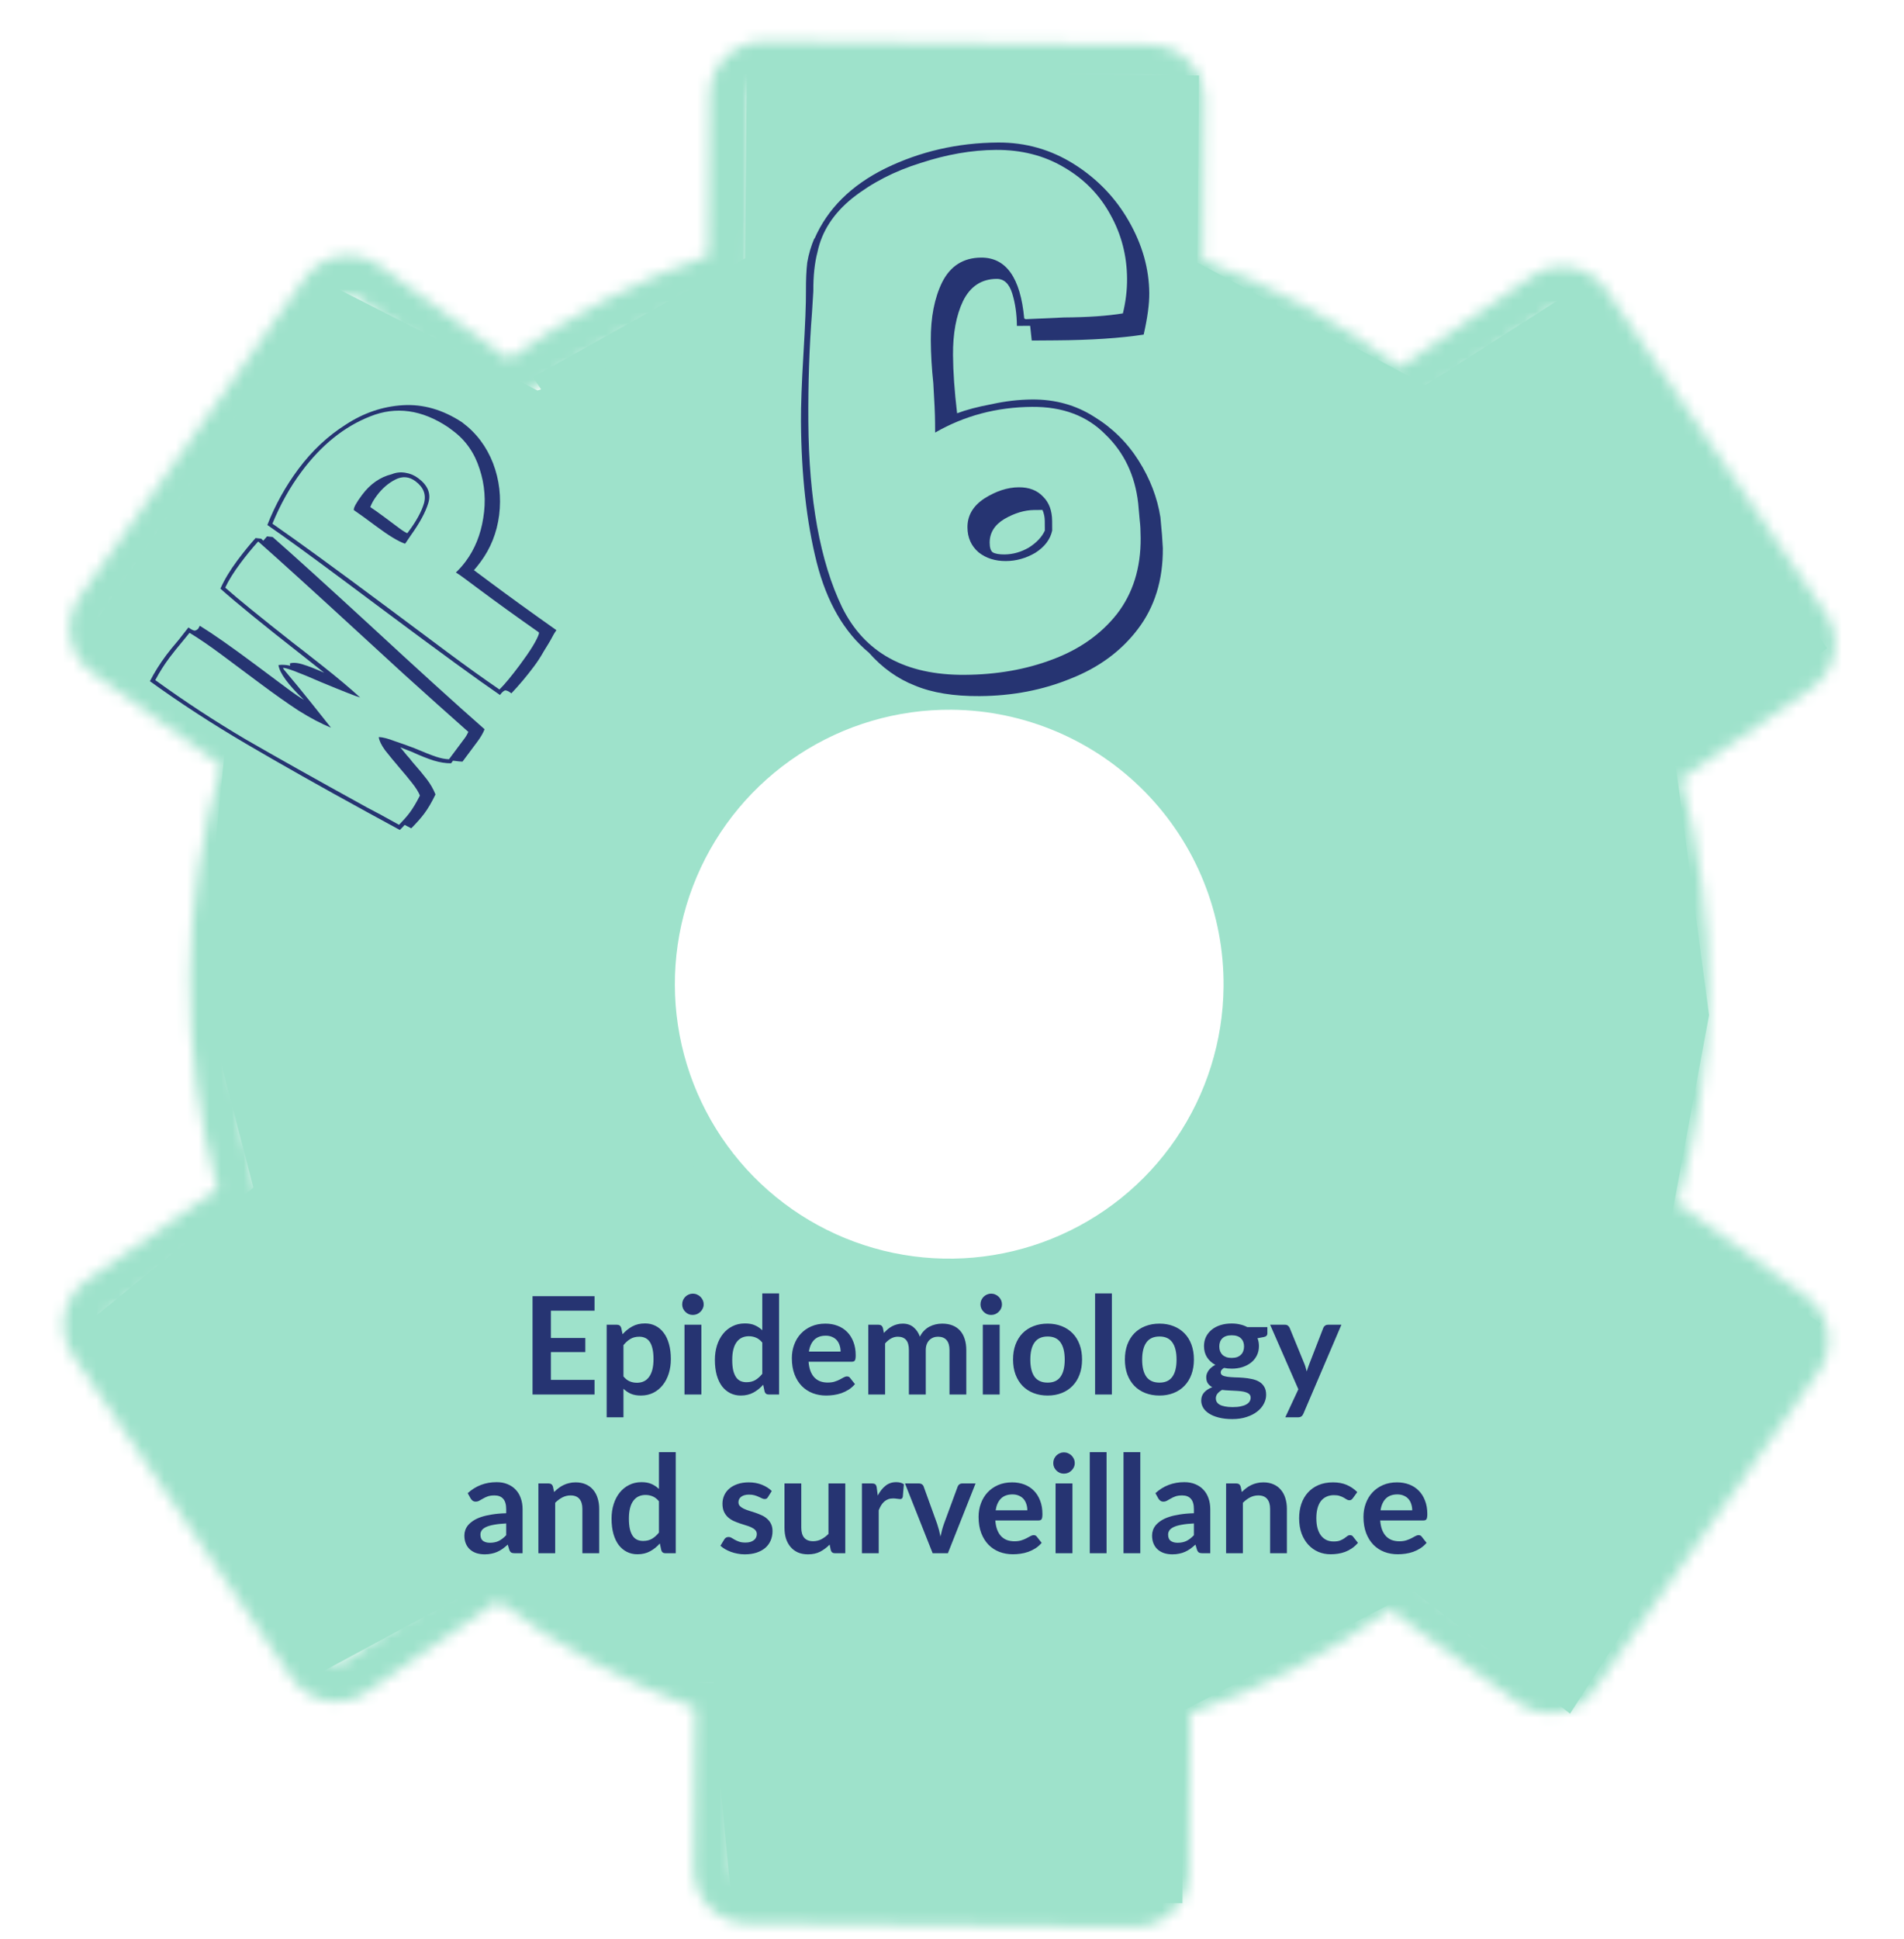 <?xml version="1.0" encoding="UTF-8"?>
<svg xmlns="http://www.w3.org/2000/svg" width="168" height="171" viewBox="0 0 168 171" fill="none">
  <path d="M65.744 22.788L47.026 33.259L69.07 66.448L79.78 60.133L96.056 63.461L106.681 73.04L109.723 93.501L102.28 105.001L90.08 111.522L78.276 111.057L62.739 148.954L64.526 167.49L104.326 167.864L104.481 150.839L124.795 140.383L138.531 151.15L160.66 116.767L147.442 107.601L150.799 89.541L147.81 67.167L161.203 57.179L139.681 25.059L125.766 33.977L105.646 23.152L105.796 6.659L65.894 6.295L65.744 22.788Z" fill="#9EE2CB"></path>
  <path d="M47.422 34.44L28.873 25.004L7.413 56.297L19.959 64.883L17.747 87.012L22.359 104.741L6.856 117.367L27.946 147.718L44.139 138.988L58.4 148.303L76.438 148.539L76.371 155.91L104.701 107.933L94.795 110.533L78.907 112.065L67.238 106.776L59.119 95.317L59.375 81.343L63.817 71.293L70.605 64.759L59.879 30.45L47.422 34.44Z" fill="#9EE2CB"></path>
  <path d="M83.502 114.473C78.03 114.423 72.696 112.752 68.174 109.671C63.652 106.589 60.146 102.236 58.098 97.162C56.05 92.087 55.553 86.52 56.669 81.163C57.786 75.806 60.465 70.9 64.37 67.067C68.274 63.233 73.228 60.643 78.604 59.624C83.981 58.606 89.538 59.205 94.574 61.345C99.61 63.485 103.899 67.07 106.897 71.647C109.896 76.225 111.469 81.588 111.42 87.06C111.353 94.397 108.374 101.408 103.138 106.549C97.902 111.69 90.839 114.54 83.502 114.473ZM83.975 62.6C79.187 62.557 74.494 63.934 70.489 66.557C66.484 69.181 63.346 72.933 61.474 77.34C59.601 81.746 59.078 86.609 59.969 91.314C60.86 96.018 63.126 100.352 66.481 103.769C69.835 107.185 74.127 109.53 78.815 110.507C83.502 111.484 88.374 111.049 92.814 109.257C97.254 107.465 101.063 104.397 103.759 100.44C106.455 96.484 107.918 91.816 107.961 87.028C108.02 80.608 105.526 74.428 101.027 69.847C96.529 65.266 90.395 62.659 83.975 62.6Z" fill="#9EE2CB"></path>
  <mask id="path-4-inside-1_18_1609" fill="white">
    <path d="M100.08 169.96L65.913 169.648C64.653 169.628 63.453 169.11 62.574 168.208C61.694 167.306 61.207 166.093 61.219 164.833L61.348 150.654C55.105 148.4 49.235 145.222 43.934 141.227L32.344 149.248C31.831 149.601 31.252 149.849 30.642 149.978C30.033 150.106 29.403 150.113 28.791 149.999C28.178 149.884 27.594 149.649 27.073 149.308C26.551 148.968 26.101 148.527 25.75 148.012L6.435 119.546C5.73 118.5 5.464 117.218 5.696 115.978C5.927 114.738 6.636 113.639 7.671 112.917L19.192 104.895C15.843 92.642 15.961 79.701 19.533 67.511L8.125 59.315C7.104 58.574 6.415 57.462 6.206 56.218C5.997 54.974 6.286 53.697 7.01 52.664L26.876 24.555C27.234 24.043 27.69 23.607 28.218 23.273C28.745 22.939 29.334 22.714 29.95 22.61C30.566 22.506 31.196 22.526 31.805 22.669C32.413 22.811 32.986 23.073 33.492 23.439L44.899 31.671C50.272 27.773 56.199 24.703 62.482 22.563L62.611 8.384C62.623 7.118 63.137 5.909 64.04 5.022C64.943 4.135 66.162 3.644 67.427 3.655L101.559 3.967C102.819 3.987 104.019 4.505 104.899 5.407C105.778 6.309 106.265 7.522 106.254 8.782L106.124 22.961C112.367 25.216 118.237 28.393 123.538 32.388L135.163 24.367C135.675 24.01 136.253 23.758 136.864 23.627C137.475 23.495 138.105 23.487 138.719 23.602C139.333 23.717 139.918 23.953 140.439 24.297C140.961 24.64 141.409 25.084 141.757 25.603L161.072 54.069C161.777 55.115 162.043 56.397 161.812 57.637C161.58 58.877 160.871 59.977 159.836 60.698L148.315 68.721C151.664 80.973 151.546 93.915 147.974 106.104L159.347 114.335C160.368 115.075 161.058 116.188 161.266 117.432C161.475 118.676 161.186 119.952 160.462 120.985L140.631 149.095C140.273 149.607 139.817 150.043 139.289 150.376C138.762 150.71 138.173 150.936 137.557 151.04C136.941 151.144 136.31 151.124 135.702 150.981C135.094 150.839 134.521 150.577 134.015 150.21L122.608 141.979C117.235 145.877 111.308 148.947 105.025 151.087L104.896 165.266C104.875 166.525 104.357 167.726 103.455 168.605C102.553 169.484 101.34 169.972 100.08 169.96ZM44.043 136.939L45.039 137.709C50.631 142.091 56.927 145.493 63.657 147.77L64.829 148.161L64.677 164.83C64.674 165.172 64.805 165.503 65.042 165.75C65.278 165.998 65.603 166.143 65.945 166.156L100.077 166.467C100.42 166.461 100.747 166.322 100.988 166.078C101.229 165.835 101.366 165.507 101.369 165.164L101.52 148.531L102.7 148.161C109.471 146.007 115.827 142.721 121.499 138.441L122.509 137.689L135.977 147.427C136.11 147.523 136.261 147.591 136.421 147.628C136.581 147.665 136.747 147.67 136.909 147.643C137.077 147.612 137.238 147.548 137.382 147.455C137.525 147.361 137.648 147.239 137.744 147.097L157.575 118.988C157.782 118.7 157.866 118.342 157.811 117.992C157.756 117.642 157.566 117.328 157.281 117.117L143.881 107.45L144.238 106.243C148.085 93.954 148.205 80.801 144.583 68.445L144.248 67.266L157.822 57.844C158.11 57.639 158.306 57.328 158.368 56.979C158.429 56.63 158.351 56.271 158.15 55.98L138.904 27.514C138.709 27.236 138.412 27.046 138.078 26.987C137.917 26.955 137.751 26.956 137.59 26.99C137.429 27.025 137.277 27.091 137.143 27.186L123.465 36.676L122.469 35.906C116.875 31.526 110.58 28.124 103.85 25.845L102.678 25.419L102.83 8.751C102.833 8.408 102.703 8.078 102.466 7.83C102.229 7.583 101.905 7.437 101.563 7.425L67.396 7.113C67.053 7.119 66.726 7.259 66.485 7.502C66.244 7.745 66.107 8.073 66.104 8.416L65.952 25.084L64.773 25.454C58.003 27.61 51.647 30.896 45.974 35.174L44.964 35.925L31.461 26.222C31.328 26.125 31.177 26.055 31.017 26.018C30.857 25.981 30.691 25.977 30.529 26.006C30.194 26.059 29.894 26.243 29.694 26.517L9.863 54.661C9.656 54.949 9.571 55.307 9.626 55.657C9.681 56.007 9.872 56.321 10.157 56.532L23.557 66.199L23.2 67.372C19.353 79.66 19.233 92.813 22.855 105.17L23.19 106.384L9.616 115.805C9.327 116.011 9.131 116.321 9.07 116.67C9.008 117.019 9.087 117.378 9.288 117.67L28.603 146.136C28.696 146.28 28.817 146.404 28.959 146.5C29.1 146.597 29.26 146.664 29.428 146.697C29.589 146.727 29.755 146.725 29.916 146.691C30.076 146.657 30.229 146.591 30.364 146.498L44.043 136.939Z"></path>
  </mask>
  <path d="M100.08 169.96L65.913 169.648C64.653 169.628 63.453 169.11 62.574 168.208C61.694 167.306 61.207 166.093 61.219 164.833L61.348 150.654C55.105 148.4 49.235 145.222 43.934 141.227L32.344 149.248C31.831 149.601 31.252 149.849 30.642 149.978C30.033 150.106 29.403 150.113 28.791 149.999C28.178 149.884 27.594 149.649 27.073 149.308C26.551 148.968 26.101 148.527 25.75 148.012L6.435 119.546C5.73 118.5 5.464 117.218 5.696 115.978C5.927 114.738 6.636 113.639 7.671 112.917L19.192 104.895C15.843 92.642 15.961 79.701 19.533 67.511L8.125 59.315C7.104 58.574 6.415 57.462 6.206 56.218C5.997 54.974 6.286 53.697 7.01 52.664L26.876 24.555C27.234 24.043 27.69 23.607 28.218 23.273C28.745 22.939 29.334 22.714 29.95 22.61C30.566 22.506 31.196 22.526 31.805 22.669C32.413 22.811 32.986 23.073 33.492 23.439L44.899 31.671C50.272 27.773 56.199 24.703 62.482 22.563L62.611 8.384C62.623 7.118 63.137 5.909 64.04 5.022C64.943 4.135 66.162 3.644 67.427 3.655L101.559 3.967C102.819 3.987 104.019 4.505 104.899 5.407C105.778 6.309 106.265 7.522 106.254 8.782L106.124 22.961C112.367 25.216 118.237 28.393 123.538 32.388L135.163 24.367C135.675 24.01 136.253 23.758 136.864 23.627C137.475 23.495 138.105 23.487 138.719 23.602C139.333 23.717 139.918 23.953 140.439 24.297C140.961 24.64 141.409 25.084 141.757 25.603L161.072 54.069C161.777 55.115 162.043 56.397 161.812 57.637C161.58 58.877 160.871 59.977 159.836 60.698L148.315 68.721C151.664 80.973 151.546 93.915 147.974 106.104L159.347 114.335C160.368 115.075 161.058 116.188 161.266 117.432C161.475 118.676 161.186 119.952 160.462 120.985L140.631 149.095C140.273 149.607 139.817 150.043 139.289 150.376C138.762 150.71 138.173 150.936 137.557 151.04C136.941 151.144 136.31 151.124 135.702 150.981C135.094 150.839 134.521 150.577 134.015 150.21L122.608 141.979C117.235 145.877 111.308 148.947 105.025 151.087L104.896 165.266C104.875 166.525 104.357 167.726 103.455 168.605C102.553 169.484 101.34 169.972 100.08 169.96ZM44.043 136.939L45.039 137.709C50.631 142.091 56.927 145.493 63.657 147.77L64.829 148.161L64.677 164.83C64.674 165.172 64.805 165.503 65.042 165.75C65.278 165.998 65.603 166.143 65.945 166.156L100.077 166.467C100.42 166.461 100.747 166.322 100.988 166.078C101.229 165.835 101.366 165.507 101.369 165.164L101.52 148.531L102.7 148.161C109.471 146.007 115.827 142.721 121.499 138.441L122.509 137.689L135.977 147.427C136.11 147.523 136.261 147.591 136.421 147.628C136.581 147.665 136.747 147.67 136.909 147.643C137.077 147.612 137.238 147.548 137.382 147.455C137.525 147.361 137.648 147.239 137.744 147.097L157.575 118.988C157.782 118.7 157.866 118.342 157.811 117.992C157.756 117.642 157.566 117.328 157.281 117.117L143.881 107.45L144.238 106.243C148.085 93.954 148.205 80.801 144.583 68.445L144.248 67.266L157.822 57.844C158.11 57.639 158.306 57.328 158.368 56.979C158.429 56.63 158.351 56.271 158.15 55.98L138.904 27.514C138.709 27.236 138.412 27.046 138.078 26.987C137.917 26.955 137.751 26.956 137.59 26.99C137.429 27.025 137.277 27.091 137.143 27.186L123.465 36.676L122.469 35.906C116.875 31.526 110.58 28.124 103.85 25.845L102.678 25.419L102.83 8.751C102.833 8.408 102.703 8.078 102.466 7.83C102.229 7.583 101.905 7.437 101.563 7.425L67.396 7.113C67.053 7.119 66.726 7.259 66.485 7.502C66.244 7.745 66.107 8.073 66.104 8.416L65.952 25.084L64.773 25.454C58.003 27.61 51.647 30.896 45.974 35.174L44.964 35.925L31.461 26.222C31.328 26.125 31.177 26.055 31.017 26.018C30.857 25.981 30.691 25.977 30.529 26.006C30.194 26.059 29.894 26.243 29.694 26.517L9.863 54.661C9.656 54.949 9.571 55.307 9.626 55.657C9.681 56.007 9.872 56.321 10.157 56.532L23.557 66.199L23.2 67.372C19.353 79.66 19.233 92.813 22.855 105.17L23.19 106.384L9.616 115.805C9.327 116.011 9.131 116.321 9.07 116.67C9.008 117.019 9.087 117.378 9.288 117.67L28.603 146.136C28.696 146.28 28.817 146.404 28.959 146.5C29.1 146.597 29.26 146.664 29.428 146.697C29.589 146.727 29.755 146.725 29.916 146.691C30.076 146.657 30.229 146.591 30.364 146.498L44.043 136.939Z" fill="#9EE2CB" stroke="#9EE2CB" stroke-width="4" mask="url(#path-4-inside-1_18_1609)"></path>
  <g filter="url(#filter0_d_18_1609)">
    <path d="M24.057 43.366C25.886 44.969 28.78 47.592 32.74 51.234C36.922 55.101 40.261 58.13 42.758 60.322C42.62 60.668 42.408 61.033 42.121 61.418L40.808 63.178C40.688 63.179 40.409 63.151 39.972 63.094L39.8 63.325C39.32 63.327 38.811 63.246 38.273 63.084C37.716 62.908 37.07 62.651 36.334 62.312L35.325 61.919C35.513 62.149 35.701 62.379 35.889 62.609C36.072 62.805 36.238 63.004 36.387 63.205C36.922 63.813 37.348 64.325 37.666 64.742C37.984 65.159 38.237 65.602 38.425 66.072C38.096 66.755 37.766 67.317 37.436 67.76C37.149 68.144 36.766 68.577 36.288 69.059L35.704 68.758C35.661 68.816 35.52 68.965 35.28 69.205L32.374 67.622C28.293 65.387 24.743 63.383 21.724 61.61C18.704 59.837 15.872 57.995 13.227 56.082C13.628 55.303 14.108 54.539 14.668 53.788C14.926 53.442 15.29 52.995 15.759 52.446L16.627 51.342C16.916 51.557 17.117 51.648 17.233 51.614C17.348 51.58 17.441 51.515 17.513 51.419C17.565 51.309 17.606 51.234 17.635 51.196C18.784 51.903 20.426 53.053 22.561 54.645L24.264 55.915L25.303 56.69C25.957 57.178 26.462 57.524 26.818 57.73C25.422 56.39 24.673 55.367 24.57 54.661C24.873 54.617 25.218 54.636 25.607 54.716L25.578 54.515C25.856 54.423 26.238 54.453 26.723 54.605C27.189 54.743 27.816 54.986 28.604 55.335L26.627 53.77C23.299 51.168 20.905 49.219 19.447 47.922C19.796 47.134 20.293 46.307 20.938 45.441C21.483 44.71 22.022 44.048 22.553 43.456L23.05 43.513L23.23 43.692L23.561 43.31L24.057 43.366ZM22.755 43.787C22.224 44.379 21.715 45.002 21.227 45.656C20.61 46.483 20.158 47.209 19.872 47.834L19.901 47.856C20.945 48.784 22.929 50.399 25.854 52.7C26.2 52.958 27.061 53.63 28.437 54.716C29.793 55.787 30.907 56.723 31.778 57.522C31.384 57.408 30.238 56.957 28.34 56.17C26.307 55.283 25.183 54.864 24.967 54.913C24.967 54.913 25.001 54.968 25.068 55.078L26.253 56.5C26.609 56.946 27.038 57.475 27.539 58.088C28.02 58.687 28.577 59.386 29.208 60.186C28.314 59.819 27.357 59.315 26.338 58.674C25.333 58.015 24.176 57.197 22.868 56.221L19.665 53.832C18.511 52.971 17.53 52.3 16.722 51.817L16.22 52.431C15.665 53.094 15.243 53.619 14.957 54.004C14.497 54.619 14.079 55.28 13.702 55.987L13.731 56.008C16.337 57.893 18.982 59.626 21.665 61.207C24.343 62.755 27.91 64.757 32.366 67.212C32.996 67.532 33.945 68.045 35.214 68.752L35.236 68.723C35.623 68.324 35.925 67.98 36.14 67.691C36.441 67.287 36.745 66.78 37.05 66.169C36.939 65.877 36.715 65.515 36.378 65.084C36.041 64.653 35.687 64.224 35.316 63.798C34.757 63.142 34.309 62.598 33.972 62.167C33.65 61.717 33.466 61.341 33.422 61.038L33.444 61.01C33.789 61.028 34.253 61.149 34.834 61.373C35.411 61.563 35.99 61.771 36.571 61.995C37.412 62.352 38.049 62.603 38.481 62.746C38.913 62.888 39.293 62.962 39.619 62.966L41.04 61.061C41.126 60.946 41.221 60.777 41.326 60.556C39.594 59.025 37.691 57.321 35.617 55.445C33.558 53.55 32.162 52.27 31.431 51.605C27.63 48.111 24.754 45.503 22.806 43.78L22.755 43.787ZM40.796 33.267C42.027 34.185 42.93 35.383 43.505 36.86C44.061 38.322 44.241 39.848 44.043 41.437C43.841 42.993 43.288 44.377 42.384 45.589C42.14 45.916 41.951 46.149 41.817 46.289L43.029 47.193C44.876 48.57 46.899 50.034 49.096 51.583C48.953 51.775 48.781 52.066 48.58 52.456C48.499 52.605 48.306 52.924 48 53.415C47.727 53.9 47.441 54.345 47.139 54.749C46.494 55.615 45.821 56.416 45.123 57.152C44.853 56.951 44.661 56.868 44.546 56.902C44.431 56.936 44.287 57.068 44.115 57.299C42.191 55.984 38.873 53.569 34.159 50.054L30.668 47.45C27.435 45.039 25.076 43.325 23.59 42.306C24.277 40.543 25.194 38.892 26.342 37.352C27.533 35.756 28.921 34.456 30.507 33.453C32.089 32.417 33.772 31.846 35.557 31.74C37.342 31.635 39.079 32.136 40.767 33.245L40.796 33.267ZM39.544 33.681C37.226 32.132 34.933 31.814 32.665 32.727C30.378 33.626 28.359 35.249 26.609 37.596C25.59 38.962 24.733 40.493 24.037 42.19C26.249 43.72 29.692 46.228 34.367 49.715L39.446 53.503C41.062 54.708 42.604 55.812 44.071 56.816C44.535 56.355 45.126 55.642 45.843 54.681C46.79 53.411 47.359 52.488 47.549 51.911L47.556 51.782C45.647 50.447 43.855 49.156 42.182 47.908L41.056 47.069C40.691 46.796 40.414 46.605 40.227 46.495C40.543 46.192 40.83 45.867 41.088 45.52C41.891 44.443 42.409 43.167 42.64 41.693C42.886 40.2 42.779 38.758 42.319 37.367C41.873 35.957 41.093 34.836 39.977 34.004L39.544 33.681ZM36.907 38.181C37.753 38.812 38.048 39.541 37.791 40.367C37.548 41.174 37.035 42.123 36.251 43.215L35.806 43.872L35.741 43.958C35.146 43.753 34.299 43.242 33.203 42.424C32.298 41.75 31.637 41.272 31.219 40.99C31.189 40.788 31.433 40.341 31.95 39.648C32.667 38.687 33.539 38.079 34.566 37.827C34.954 37.667 35.359 37.626 35.782 37.701C36.185 37.763 36.56 37.922 36.907 38.181ZM33.246 39.717C32.973 40.083 32.782 40.419 32.673 40.727C32.975 40.922 33.396 41.221 33.935 41.623L34.772 42.247L35.263 42.613C35.551 42.828 35.777 42.967 35.94 43.029L36.048 42.885C36.737 41.961 37.191 41.132 37.409 40.397C37.623 39.628 37.374 38.979 36.662 38.448C36.105 38.032 35.514 37.98 34.891 38.294C34.268 38.608 33.719 39.082 33.246 39.717Z" fill="#263472"></path>
  </g>
  <g filter="url(#filter1_d_18_1609)">
    <path d="M102.603 44.351C102.622 47.167 101.88 49.556 100.377 51.516C98.917 53.433 96.955 54.877 94.492 55.847C92.029 56.861 89.346 57.378 86.443 57.398C84.146 57.414 82.237 57.102 80.716 56.463C79.195 55.867 77.845 54.901 76.666 53.566C74.487 51.761 72.951 49.107 72.061 45.603C71.169 42.056 70.707 37.92 70.674 33.197C70.665 31.811 70.737 29.817 70.893 27.215C71.048 24.614 71.122 22.772 71.114 21.689C71.108 20.692 71.145 19.847 71.227 19.153C71.352 18.416 71.563 17.699 71.862 17.003L71.862 17.069C73.014 14.417 75.101 12.344 78.124 10.85C81.191 9.355 84.501 8.596 88.054 8.571C90.48 8.554 92.716 9.189 94.762 10.474C96.808 11.76 98.423 13.439 99.607 15.511C100.792 17.583 101.391 19.702 101.406 21.869C101.413 22.822 101.248 24.036 100.912 25.512C98.834 25.83 96.257 25.999 93.18 26.021L91.035 26.036L90.896 24.737L89.726 24.745C89.719 23.705 89.582 22.752 89.316 21.887C89.05 21.023 88.592 20.593 87.942 20.597C86.599 20.606 85.607 21.263 84.966 22.568C84.368 23.829 84.076 25.412 84.089 27.319C84.099 28.792 84.219 30.503 84.45 32.452C85.271 32.142 86.287 31.875 87.499 31.65C88.71 31.382 89.901 31.244 91.071 31.235C93.108 31.221 94.931 31.729 96.542 32.758C98.152 33.743 99.461 35.034 100.469 36.63C101.477 38.227 102.117 39.891 102.389 41.622L102.529 43.181L102.603 44.351ZM100.43 40.401C100.153 37.933 99.185 35.903 97.528 34.311C95.913 32.675 93.762 31.867 91.076 31.886C87.956 31.907 85.101 32.664 82.511 34.155L82.505 33.31C82.5 32.53 82.448 31.36 82.351 29.801C82.212 28.502 82.138 27.246 82.13 26.032C82.116 23.996 82.451 22.282 83.134 20.89C83.861 19.455 85.004 18.732 86.564 18.721C88.774 18.706 90.043 20.496 90.372 24.09L90.502 24.154L93.881 24.001C96.004 23.986 97.737 23.866 99.079 23.64C99.331 22.598 99.454 21.579 99.447 20.582C99.433 18.546 98.944 16.664 97.978 14.937C97.013 13.167 95.638 11.768 93.854 10.741C92.114 9.713 90.117 9.207 87.863 9.222C85.74 9.237 83.533 9.621 81.241 10.373C78.949 11.082 76.941 12.115 75.218 13.47C73.537 14.825 72.508 16.414 72.13 18.237C71.877 19.192 71.755 20.341 71.764 21.684L71.647 23.57C71.409 26.605 71.301 29.813 71.324 33.193C71.372 40.083 72.363 45.536 74.298 49.552C76.276 53.569 79.886 55.559 85.13 55.522C87.946 55.503 90.522 55.052 92.855 54.169C95.233 53.285 97.13 51.951 98.548 50.164C99.965 48.334 100.665 46.098 100.646 43.454C100.642 42.804 100.617 42.306 100.571 41.96L100.43 40.401ZM92.841 42.794C92.674 43.575 92.18 44.228 91.36 44.754C90.54 45.236 89.675 45.481 88.765 45.487C87.812 45.493 87.008 45.239 86.355 44.724C85.701 44.165 85.371 43.43 85.364 42.52C85.357 41.48 85.85 40.632 86.842 39.975C87.877 39.318 88.893 38.986 89.89 38.979C90.8 38.973 91.517 39.249 92.041 39.809C92.564 40.325 92.829 41.039 92.836 41.949L92.841 42.794ZM92.186 41.953C92.183 41.606 92.116 41.282 91.984 40.979L91.269 40.984C90.402 40.99 89.516 41.257 88.609 41.783C87.746 42.309 87.318 43.005 87.324 43.872C87.327 44.305 87.415 44.586 87.59 44.715C87.807 44.843 88.154 44.906 88.631 44.903C89.368 44.898 90.081 44.698 90.772 44.303C91.462 43.865 91.935 43.363 92.192 42.798L92.186 41.953Z" fill="#263472"></path>
  </g>
  <path d="M48.609 115.608V118.014H51.645V119.256H48.609V121.71H52.461V123H46.989V114.324H52.461V115.608H48.609ZM55.011 121.404C55.179 121.608 55.361 121.752 55.557 121.836C55.757 121.92 55.973 121.962 56.205 121.962C56.429 121.962 56.631 121.92 56.811 121.836C56.991 121.752 57.143 121.624 57.267 121.452C57.395 121.28 57.493 121.064 57.561 120.804C57.629 120.54 57.663 120.23 57.663 119.874C57.663 119.514 57.633 119.21 57.573 118.962C57.517 118.71 57.435 118.506 57.327 118.35C57.219 118.194 57.087 118.08 56.931 118.008C56.779 117.936 56.605 117.9 56.409 117.9C56.101 117.9 55.839 117.966 55.623 118.098C55.407 118.226 55.203 118.408 55.011 118.644V121.404ZM54.933 117.684C55.185 117.4 55.471 117.17 55.791 116.994C56.111 116.818 56.487 116.73 56.919 116.73C57.255 116.73 57.561 116.8 57.837 116.94C58.117 117.08 58.357 117.284 58.557 117.552C58.761 117.816 58.917 118.144 59.025 118.536C59.137 118.924 59.193 119.37 59.193 119.874C59.193 120.334 59.131 120.76 59.007 121.152C58.883 121.544 58.705 121.884 58.473 122.172C58.245 122.46 57.967 122.686 57.639 122.85C57.315 123.01 56.951 123.09 56.547 123.09C56.203 123.09 55.909 123.038 55.665 122.934C55.421 122.826 55.203 122.678 55.011 122.49V125.01H53.529V116.844H54.435C54.627 116.844 54.753 116.934 54.813 117.114L54.933 117.684ZM61.885 116.844V123H60.397V116.844H61.885ZM62.089 115.05C62.089 115.178 62.063 115.298 62.011 115.41C61.959 115.522 61.889 115.62 61.801 115.704C61.717 115.788 61.617 115.856 61.501 115.908C61.385 115.956 61.261 115.98 61.129 115.98C61.001 115.98 60.879 115.956 60.763 115.908C60.651 115.856 60.553 115.788 60.469 115.704C60.385 115.62 60.317 115.522 60.265 115.41C60.217 115.298 60.193 115.178 60.193 115.05C60.193 114.918 60.217 114.794 60.265 114.678C60.317 114.562 60.385 114.462 60.469 114.378C60.553 114.294 60.651 114.228 60.763 114.18C60.879 114.128 61.001 114.102 61.129 114.102C61.261 114.102 61.385 114.128 61.501 114.18C61.617 114.228 61.717 114.294 61.801 114.378C61.889 114.462 61.959 114.562 62.011 114.678C62.063 114.794 62.089 114.918 62.089 115.05ZM67.26 118.416C67.092 118.212 66.908 118.068 66.708 117.984C66.512 117.9 66.3 117.858 66.072 117.858C65.848 117.858 65.646 117.9 65.466 117.984C65.286 118.068 65.132 118.196 65.004 118.368C64.876 118.536 64.778 118.752 64.71 119.016C64.642 119.276 64.608 119.584 64.608 119.94C64.608 120.3 64.636 120.606 64.692 120.858C64.752 121.106 64.836 121.31 64.944 121.47C65.052 121.626 65.184 121.74 65.34 121.812C65.496 121.88 65.67 121.914 65.862 121.914C66.17 121.914 66.432 121.85 66.648 121.722C66.864 121.594 67.068 121.412 67.26 121.176V118.416ZM68.742 114.084V123H67.836C67.64 123 67.516 122.91 67.464 122.73L67.338 122.136C67.09 122.42 66.804 122.65 66.48 122.826C66.16 123.002 65.786 123.09 65.358 123.09C65.022 123.09 64.714 123.02 64.434 122.88C64.154 122.74 63.912 122.538 63.708 122.274C63.508 122.006 63.352 121.676 63.24 121.284C63.132 120.892 63.078 120.444 63.078 119.94C63.078 119.484 63.14 119.06 63.264 118.668C63.388 118.276 63.566 117.936 63.798 117.648C64.03 117.36 64.308 117.136 64.632 116.976C64.956 116.812 65.32 116.73 65.724 116.73C66.068 116.73 66.362 116.784 66.606 116.892C66.85 117 67.068 117.146 67.26 117.33V114.084H68.742ZM74.171 119.214C74.171 119.022 74.143 118.842 74.087 118.674C74.035 118.502 73.955 118.352 73.847 118.224C73.739 118.096 73.601 117.996 73.433 117.924C73.269 117.848 73.077 117.81 72.857 117.81C72.429 117.81 72.091 117.932 71.843 118.176C71.599 118.42 71.443 118.766 71.375 119.214H74.171ZM71.345 120.108C71.369 120.424 71.425 120.698 71.513 120.93C71.601 121.158 71.717 121.348 71.861 121.5C72.005 121.648 72.175 121.76 72.371 121.836C72.571 121.908 72.791 121.944 73.031 121.944C73.271 121.944 73.477 121.916 73.649 121.86C73.825 121.804 73.977 121.742 74.105 121.674C74.237 121.606 74.351 121.544 74.447 121.488C74.547 121.432 74.643 121.404 74.735 121.404C74.859 121.404 74.951 121.45 75.011 121.542L75.437 122.082C75.273 122.274 75.089 122.436 74.885 122.568C74.681 122.696 74.467 122.8 74.243 122.88C74.023 122.956 73.797 123.01 73.565 123.042C73.337 123.074 73.115 123.09 72.899 123.09C72.471 123.09 72.073 123.02 71.705 122.88C71.337 122.736 71.017 122.526 70.745 122.25C70.473 121.97 70.259 121.626 70.103 121.218C69.947 120.806 69.869 120.33 69.869 119.79C69.869 119.37 69.937 118.976 70.073 118.608C70.209 118.236 70.403 117.914 70.655 117.642C70.911 117.366 71.221 117.148 71.585 116.988C71.953 116.828 72.367 116.748 72.827 116.748C73.215 116.748 73.573 116.81 73.901 116.934C74.229 117.058 74.511 117.24 74.747 117.48C74.983 117.716 75.167 118.008 75.299 118.356C75.435 118.7 75.503 119.094 75.503 119.538C75.503 119.762 75.479 119.914 75.431 119.994C75.383 120.07 75.291 120.108 75.155 120.108H71.345ZM76.615 123V116.844H77.521C77.713 116.844 77.839 116.934 77.899 117.114L77.995 117.57C78.103 117.45 78.215 117.34 78.331 117.24C78.451 117.14 78.577 117.054 78.709 116.982C78.845 116.91 78.989 116.854 79.141 116.814C79.297 116.77 79.467 116.748 79.651 116.748C80.039 116.748 80.357 116.854 80.605 117.066C80.857 117.274 81.045 117.552 81.169 117.9C81.265 117.696 81.385 117.522 81.529 117.378C81.673 117.23 81.831 117.11 82.003 117.018C82.175 116.926 82.357 116.858 82.549 116.814C82.745 116.77 82.941 116.748 83.137 116.748C83.477 116.748 83.779 116.8 84.043 116.904C84.307 117.008 84.529 117.16 84.709 117.36C84.889 117.56 85.025 117.804 85.117 118.092C85.213 118.38 85.261 118.71 85.261 119.082V123H83.779V119.082C83.779 118.69 83.693 118.396 83.521 118.2C83.349 118 83.097 117.9 82.765 117.9C82.613 117.9 82.471 117.926 82.339 117.978C82.211 118.03 82.097 118.106 81.997 118.206C81.901 118.302 81.825 118.424 81.769 118.572C81.713 118.72 81.685 118.89 81.685 119.082V123H80.197V119.082C80.197 118.67 80.113 118.37 79.945 118.182C79.781 117.994 79.539 117.9 79.219 117.9C79.003 117.9 78.801 117.954 78.613 118.062C78.429 118.166 78.257 118.31 78.097 118.494V123H76.615ZM88.206 116.844V123H86.718V116.844H88.206ZM88.409 115.05C88.409 115.178 88.383 115.298 88.332 115.41C88.279 115.522 88.21 115.62 88.121 115.704C88.037 115.788 87.938 115.856 87.822 115.908C87.706 115.956 87.582 115.98 87.45 115.98C87.322 115.98 87.2 115.956 87.084 115.908C86.972 115.856 86.874 115.788 86.79 115.704C86.706 115.62 86.638 115.522 86.585 115.41C86.537 115.298 86.513 115.178 86.513 115.05C86.513 114.918 86.537 114.794 86.585 114.678C86.638 114.562 86.706 114.462 86.79 114.378C86.874 114.294 86.972 114.228 87.084 114.18C87.2 114.128 87.322 114.102 87.45 114.102C87.582 114.102 87.706 114.128 87.822 114.18C87.938 114.228 88.037 114.294 88.121 114.378C88.21 114.462 88.279 114.562 88.332 114.678C88.383 114.794 88.409 114.918 88.409 115.05ZM92.44 116.748C92.896 116.748 93.31 116.822 93.682 116.97C94.058 117.118 94.378 117.328 94.642 117.6C94.91 117.872 95.116 118.204 95.26 118.596C95.404 118.988 95.476 119.426 95.476 119.91C95.476 120.398 95.404 120.838 95.26 121.23C95.116 121.622 94.91 121.956 94.642 122.232C94.378 122.508 94.058 122.72 93.682 122.868C93.31 123.016 92.896 123.09 92.44 123.09C91.98 123.09 91.562 123.016 91.186 122.868C90.81 122.72 90.488 122.508 90.22 122.232C89.956 121.956 89.75 121.622 89.602 121.23C89.458 120.838 89.386 120.398 89.386 119.91C89.386 119.426 89.458 118.988 89.602 118.596C89.75 118.204 89.956 117.872 90.22 117.6C90.488 117.328 90.81 117.118 91.186 116.97C91.562 116.822 91.98 116.748 92.44 116.748ZM92.44 121.95C92.952 121.95 93.33 121.778 93.574 121.434C93.822 121.09 93.946 120.586 93.946 119.922C93.946 119.258 93.822 118.752 93.574 118.404C93.33 118.056 92.952 117.882 92.44 117.882C91.92 117.882 91.534 118.058 91.282 118.41C91.034 118.758 90.91 119.262 90.91 119.922C90.91 120.582 91.034 121.086 91.282 121.434C91.534 121.778 91.92 121.95 92.44 121.95ZM98.107 114.084V123H96.625V114.084H98.107ZM102.308 116.748C102.764 116.748 103.178 116.822 103.55 116.97C103.926 117.118 104.246 117.328 104.51 117.6C104.778 117.872 104.984 118.204 105.128 118.596C105.272 118.988 105.344 119.426 105.344 119.91C105.344 120.398 105.272 120.838 105.128 121.23C104.984 121.622 104.778 121.956 104.51 122.232C104.246 122.508 103.926 122.72 103.55 122.868C103.178 123.016 102.764 123.09 102.308 123.09C101.848 123.09 101.43 123.016 101.054 122.868C100.678 122.72 100.356 122.508 100.088 122.232C99.824 121.956 99.618 121.622 99.47 121.23C99.326 120.838 99.254 120.398 99.254 119.91C99.254 119.426 99.326 118.988 99.47 118.596C99.618 118.204 99.824 117.872 100.088 117.6C100.356 117.328 100.678 117.118 101.054 116.97C101.43 116.822 101.848 116.748 102.308 116.748ZM102.308 121.95C102.82 121.95 103.198 121.778 103.442 121.434C103.69 121.09 103.814 120.586 103.814 119.922C103.814 119.258 103.69 118.752 103.442 118.404C103.198 118.056 102.82 117.882 102.308 117.882C101.788 117.882 101.402 118.058 101.15 118.41C100.902 118.758 100.778 119.262 100.778 119.922C100.778 120.582 100.902 121.086 101.15 121.434C101.402 121.778 101.788 121.95 102.308 121.95ZM108.677 119.772C108.861 119.772 109.021 119.748 109.157 119.7C109.293 119.648 109.405 119.578 109.493 119.49C109.585 119.402 109.653 119.296 109.697 119.172C109.745 119.048 109.769 118.912 109.769 118.764C109.769 118.46 109.677 118.22 109.493 118.044C109.313 117.864 109.041 117.774 108.677 117.774C108.313 117.774 108.039 117.864 107.855 118.044C107.675 118.22 107.585 118.46 107.585 118.764C107.585 118.908 107.607 119.042 107.651 119.166C107.699 119.29 107.767 119.398 107.855 119.49C107.947 119.578 108.061 119.648 108.197 119.7C108.337 119.748 108.497 119.772 108.677 119.772ZM110.351 123.276C110.351 123.156 110.315 123.058 110.243 122.982C110.171 122.906 110.073 122.848 109.949 122.808C109.825 122.764 109.679 122.732 109.511 122.712C109.347 122.692 109.171 122.678 108.983 122.67C108.799 122.658 108.607 122.648 108.407 122.64C108.211 122.632 108.019 122.616 107.831 122.592C107.667 122.684 107.533 122.792 107.429 122.916C107.329 123.04 107.279 123.184 107.279 123.348C107.279 123.456 107.305 123.556 107.357 123.648C107.413 123.744 107.499 123.826 107.615 123.894C107.735 123.962 107.889 124.014 108.077 124.05C108.265 124.09 108.495 124.11 108.767 124.11C109.043 124.11 109.281 124.088 109.481 124.044C109.681 124.004 109.845 123.946 109.973 123.87C110.105 123.798 110.201 123.71 110.261 123.606C110.321 123.506 110.351 123.396 110.351 123.276ZM111.827 117.054V117.606C111.827 117.782 111.721 117.89 111.509 117.93L110.957 118.032C111.041 118.244 111.083 118.476 111.083 118.728C111.083 119.032 111.021 119.308 110.897 119.556C110.777 119.8 110.609 120.008 110.393 120.18C110.177 120.352 109.921 120.486 109.625 120.582C109.333 120.674 109.017 120.72 108.677 120.72C108.557 120.72 108.441 120.714 108.329 120.702C108.217 120.69 108.107 120.674 107.999 120.654C107.807 120.77 107.711 120.9 107.711 121.044C107.711 121.168 107.767 121.26 107.879 121.32C107.995 121.376 108.147 121.416 108.335 121.44C108.523 121.464 108.737 121.48 108.977 121.488C109.217 121.492 109.463 121.504 109.715 121.524C109.967 121.544 110.213 121.58 110.453 121.632C110.693 121.68 110.907 121.758 111.095 121.866C111.283 121.974 111.433 122.122 111.545 122.31C111.661 122.494 111.719 122.732 111.719 123.024C111.719 123.296 111.651 123.56 111.515 123.816C111.383 124.072 111.189 124.3 110.933 124.5C110.681 124.7 110.369 124.86 109.997 124.98C109.629 125.104 109.209 125.166 108.737 125.166C108.273 125.166 107.869 125.12 107.525 125.028C107.181 124.94 106.895 124.82 106.667 124.668C106.439 124.52 106.269 124.348 106.157 124.152C106.045 123.956 105.989 123.752 105.989 123.54C105.989 123.252 106.075 123.012 106.247 122.82C106.423 122.624 106.663 122.468 106.967 122.352C106.803 122.268 106.673 122.156 106.577 122.016C106.481 121.876 106.433 121.692 106.433 121.464C106.433 121.372 106.449 121.278 106.481 121.182C106.517 121.082 106.567 120.984 106.631 120.888C106.699 120.792 106.783 120.702 106.883 120.618C106.983 120.53 107.101 120.452 107.237 120.384C106.925 120.216 106.679 119.992 106.499 119.712C106.323 119.432 106.235 119.104 106.235 118.728C106.235 118.424 106.295 118.15 106.415 117.906C106.539 117.658 106.709 117.448 106.925 117.276C107.145 117.1 107.403 116.966 107.699 116.874C107.999 116.782 108.325 116.736 108.677 116.736C108.941 116.736 109.189 116.764 109.421 116.82C109.653 116.872 109.865 116.95 110.057 117.054H111.827ZM118.359 116.844L115.005 124.692C114.961 124.796 114.903 124.874 114.831 124.926C114.763 124.982 114.657 125.01 114.513 125.01H113.409L114.561 122.538L112.071 116.844H113.373C113.489 116.844 113.579 116.872 113.643 116.928C113.711 116.984 113.761 117.048 113.793 117.12L115.101 120.312C115.145 120.42 115.181 120.528 115.209 120.636C115.241 120.744 115.271 120.854 115.299 120.966C115.335 120.854 115.371 120.744 115.407 120.636C115.443 120.524 115.483 120.414 115.527 120.306L116.763 117.12C116.795 117.04 116.847 116.974 116.919 116.922C116.995 116.87 117.079 116.844 117.171 116.844H118.359ZM44.664 134.372C44.236 134.392 43.876 134.43 43.584 134.486C43.292 134.538 43.058 134.606 42.882 134.69C42.706 134.774 42.58 134.872 42.504 134.984C42.428 135.096 42.39 135.218 42.39 135.35C42.39 135.61 42.466 135.796 42.618 135.908C42.774 136.02 42.976 136.076 43.224 136.076C43.528 136.076 43.79 136.022 44.01 135.914C44.234 135.802 44.452 135.634 44.664 135.41V134.372ZM41.268 131.702C41.976 131.054 42.828 130.73 43.824 130.73C44.184 130.73 44.506 130.79 44.79 130.91C45.074 131.026 45.314 131.19 45.51 131.402C45.706 131.61 45.854 131.86 45.954 132.152C46.058 132.444 46.11 132.764 46.11 133.112V137H45.438C45.298 137 45.19 136.98 45.114 136.94C45.038 136.896 44.978 136.81 44.934 136.682L44.802 136.238C44.646 136.378 44.494 136.502 44.346 136.61C44.198 136.714 44.044 136.802 43.884 136.874C43.724 136.946 43.552 137 43.368 137.036C43.188 137.076 42.988 137.096 42.768 137.096C42.508 137.096 42.268 137.062 42.048 136.994C41.828 136.922 41.638 136.816 41.478 136.676C41.318 136.536 41.194 136.362 41.106 136.154C41.018 135.946 40.974 135.704 40.974 135.428C40.974 135.272 41 135.118 41.052 134.966C41.104 134.81 41.188 134.662 41.304 134.522C41.424 134.382 41.578 134.25 41.766 134.126C41.954 134.002 42.184 133.894 42.456 133.802C42.732 133.71 43.052 133.636 43.416 133.58C43.78 133.52 44.196 133.484 44.664 133.472V133.112C44.664 132.7 44.576 132.396 44.4 132.2C44.224 132 43.97 131.9 43.638 131.9C43.398 131.9 43.198 131.928 43.038 131.984C42.882 132.04 42.744 132.104 42.624 132.176C42.504 132.244 42.394 132.306 42.294 132.362C42.198 132.418 42.09 132.446 41.97 132.446C41.866 132.446 41.778 132.42 41.706 132.368C41.634 132.312 41.576 132.248 41.532 132.176L41.268 131.702ZM48.891 131.6C49.015 131.476 49.145 131.362 49.281 131.258C49.421 131.15 49.567 131.06 49.719 130.988C49.875 130.912 50.041 130.854 50.217 130.814C50.393 130.77 50.585 130.748 50.793 130.748C51.129 130.748 51.427 130.806 51.687 130.922C51.947 131.034 52.163 131.194 52.335 131.402C52.511 131.606 52.643 131.852 52.731 132.14C52.823 132.424 52.869 132.738 52.869 133.082V137H51.387V133.082C51.387 132.706 51.301 132.416 51.129 132.212C50.957 132.004 50.695 131.9 50.343 131.9C50.087 131.9 49.847 131.958 49.623 132.074C49.399 132.19 49.187 132.348 48.987 132.548V137H47.505V130.844H48.411C48.603 130.844 48.729 130.934 48.789 131.114L48.891 131.6ZM58.143 132.416C57.975 132.212 57.791 132.068 57.591 131.984C57.395 131.9 57.183 131.858 56.955 131.858C56.731 131.858 56.529 131.9 56.349 131.984C56.169 132.068 56.015 132.196 55.887 132.368C55.759 132.536 55.661 132.752 55.593 133.016C55.525 133.276 55.491 133.584 55.491 133.94C55.491 134.3 55.519 134.606 55.575 134.858C55.635 135.106 55.719 135.31 55.827 135.47C55.935 135.626 56.067 135.74 56.223 135.812C56.379 135.88 56.553 135.914 56.745 135.914C57.053 135.914 57.315 135.85 57.531 135.722C57.747 135.594 57.951 135.412 58.143 135.176V132.416ZM59.625 128.084V137H58.719C58.523 137 58.399 136.91 58.347 136.73L58.221 136.136C57.973 136.42 57.687 136.65 57.363 136.826C57.043 137.002 56.669 137.09 56.241 137.09C55.905 137.09 55.597 137.02 55.317 136.88C55.037 136.74 54.795 136.538 54.591 136.274C54.391 136.006 54.235 135.676 54.123 135.284C54.015 134.892 53.961 134.444 53.961 133.94C53.961 133.484 54.023 133.06 54.147 132.668C54.271 132.276 54.449 131.936 54.681 131.648C54.913 131.36 55.191 131.136 55.515 130.976C55.839 130.812 56.203 130.73 56.607 130.73C56.951 130.73 57.245 130.784 57.489 130.892C57.733 131 57.951 131.146 58.143 131.33V128.084H59.625ZM67.761 132.044C67.721 132.108 67.679 132.154 67.635 132.182C67.591 132.206 67.535 132.218 67.467 132.218C67.395 132.218 67.317 132.198 67.233 132.158C67.153 132.118 67.059 132.074 66.951 132.026C66.843 131.974 66.719 131.928 66.579 131.888C66.443 131.848 66.281 131.828 66.093 131.828C65.801 131.828 65.571 131.89 65.403 132.014C65.239 132.138 65.157 132.3 65.157 132.5C65.157 132.632 65.199 132.744 65.283 132.836C65.371 132.924 65.485 133.002 65.625 133.07C65.769 133.138 65.931 133.2 66.111 133.256C66.291 133.308 66.473 133.366 66.657 133.43C66.845 133.494 67.029 133.568 67.209 133.652C67.389 133.732 67.549 133.836 67.689 133.964C67.833 134.088 67.947 134.238 68.031 134.414C68.119 134.59 68.163 134.802 68.163 135.05C68.163 135.346 68.109 135.62 68.001 135.872C67.897 136.12 67.741 136.336 67.533 136.52C67.325 136.7 67.067 136.842 66.759 136.946C66.455 137.046 66.103 137.096 65.703 137.096C65.491 137.096 65.283 137.076 65.079 137.036C64.879 137 64.685 136.948 64.497 136.88C64.313 136.812 64.141 136.732 63.981 136.64C63.825 136.548 63.687 136.448 63.567 136.34L63.909 135.776C63.953 135.708 64.005 135.656 64.065 135.62C64.125 135.584 64.201 135.566 64.293 135.566C64.385 135.566 64.471 135.592 64.551 135.644C64.635 135.696 64.731 135.752 64.839 135.812C64.947 135.872 65.073 135.928 65.217 135.98C65.365 136.032 65.551 136.058 65.775 136.058C65.951 136.058 66.101 136.038 66.225 135.998C66.353 135.954 66.457 135.898 66.537 135.83C66.621 135.762 66.681 135.684 66.717 135.596C66.757 135.504 66.777 135.41 66.777 135.314C66.777 135.17 66.733 135.052 66.645 134.96C66.561 134.868 66.447 134.788 66.303 134.72C66.163 134.652 66.001 134.592 65.817 134.54C65.637 134.484 65.451 134.424 65.259 134.36C65.071 134.296 64.885 134.222 64.701 134.138C64.521 134.05 64.359 133.94 64.215 133.808C64.075 133.676 63.961 133.514 63.873 133.322C63.789 133.13 63.747 132.898 63.747 132.626C63.747 132.374 63.797 132.134 63.897 131.906C63.997 131.678 64.143 131.48 64.335 131.312C64.531 131.14 64.773 131.004 65.061 130.904C65.353 130.8 65.689 130.748 66.069 130.748C66.493 130.748 66.879 130.818 67.227 130.958C67.575 131.098 67.865 131.282 68.097 131.51L67.761 132.044ZM74.583 130.844V137H73.677C73.481 137 73.357 136.91 73.305 136.73L73.203 136.238C72.951 136.494 72.673 136.702 72.369 136.862C72.065 137.018 71.707 137.096 71.295 137.096C70.959 137.096 70.661 137.04 70.401 136.928C70.145 136.812 69.929 136.65 69.753 136.442C69.577 136.234 69.443 135.988 69.351 135.704C69.263 135.416 69.219 135.1 69.219 134.756V130.844H70.701V134.756C70.701 135.132 70.787 135.424 70.959 135.632C71.135 135.836 71.397 135.938 71.745 135.938C72.001 135.938 72.241 135.882 72.465 135.77C72.689 135.654 72.901 135.496 73.101 135.296V130.844H74.583ZM77.45 131.912C77.642 131.544 77.87 131.256 78.134 131.048C78.398 130.836 78.71 130.73 79.07 130.73C79.354 130.73 79.582 130.792 79.754 130.916L79.658 132.026C79.638 132.098 79.608 132.15 79.568 132.182C79.532 132.21 79.482 132.224 79.418 132.224C79.358 132.224 79.268 132.214 79.148 132.194C79.032 132.174 78.918 132.164 78.806 132.164C78.642 132.164 78.496 132.188 78.368 132.236C78.24 132.284 78.124 132.354 78.02 132.446C77.92 132.534 77.83 132.642 77.75 132.77C77.674 132.898 77.602 133.044 77.534 133.208V137H76.052V130.844H76.922C77.074 130.844 77.18 130.872 77.24 130.928C77.3 130.98 77.34 131.076 77.36 131.216L77.45 131.912ZM86.079 130.844L83.637 137H82.293L79.851 130.844H81.075C81.187 130.844 81.279 130.87 81.351 130.922C81.427 130.974 81.477 131.04 81.501 131.12L82.689 134.408C82.753 134.6 82.809 134.788 82.857 134.972C82.905 135.156 82.947 135.34 82.983 135.524C83.023 135.34 83.067 135.156 83.115 134.972C83.163 134.788 83.221 134.6 83.289 134.408L84.501 131.12C84.529 131.04 84.579 130.974 84.651 130.922C84.723 130.87 84.809 130.844 84.909 130.844H86.079ZM90.647 133.214C90.647 133.022 90.619 132.842 90.563 132.674C90.511 132.502 90.431 132.352 90.323 132.224C90.215 132.096 90.077 131.996 89.909 131.924C89.745 131.848 89.553 131.81 89.333 131.81C88.905 131.81 88.567 131.932 88.319 132.176C88.075 132.42 87.919 132.766 87.851 133.214H90.647ZM87.821 134.108C87.845 134.424 87.901 134.698 87.989 134.93C88.077 135.158 88.193 135.348 88.337 135.5C88.481 135.648 88.651 135.76 88.847 135.836C89.047 135.908 89.267 135.944 89.507 135.944C89.747 135.944 89.953 135.916 90.125 135.86C90.301 135.804 90.453 135.742 90.581 135.674C90.713 135.606 90.827 135.544 90.923 135.488C91.023 135.432 91.119 135.404 91.211 135.404C91.335 135.404 91.427 135.45 91.487 135.542L91.913 136.082C91.749 136.274 91.565 136.436 91.361 136.568C91.157 136.696 90.943 136.8 90.719 136.88C90.499 136.956 90.273 137.01 90.041 137.042C89.813 137.074 89.591 137.09 89.375 137.09C88.947 137.09 88.549 137.02 88.181 136.88C87.813 136.736 87.493 136.526 87.221 136.25C86.949 135.97 86.735 135.626 86.579 135.218C86.423 134.806 86.345 134.33 86.345 133.79C86.345 133.37 86.413 132.976 86.549 132.608C86.685 132.236 86.879 131.914 87.131 131.642C87.387 131.366 87.697 131.148 88.061 130.988C88.429 130.828 88.843 130.748 89.303 130.748C89.691 130.748 90.049 130.81 90.377 130.934C90.705 131.058 90.987 131.24 91.223 131.48C91.459 131.716 91.643 132.008 91.775 132.356C91.911 132.7 91.979 133.094 91.979 133.538C91.979 133.762 91.955 133.914 91.907 133.994C91.859 134.07 91.767 134.108 91.631 134.108H87.821ZM94.627 130.844V137H93.139V130.844H94.627ZM94.831 129.05C94.831 129.178 94.805 129.298 94.753 129.41C94.701 129.522 94.631 129.62 94.543 129.704C94.459 129.788 94.359 129.856 94.243 129.908C94.127 129.956 94.003 129.98 93.871 129.98C93.743 129.98 93.621 129.956 93.505 129.908C93.393 129.856 93.295 129.788 93.211 129.704C93.127 129.62 93.059 129.522 93.007 129.41C92.959 129.298 92.935 129.178 92.935 129.05C92.935 128.918 92.959 128.794 93.007 128.678C93.059 128.562 93.127 128.462 93.211 128.378C93.295 128.294 93.393 128.228 93.505 128.18C93.621 128.128 93.743 128.102 93.871 128.102C94.003 128.102 94.127 128.128 94.243 128.18C94.359 128.228 94.459 128.294 94.543 128.378C94.631 128.462 94.701 128.562 94.753 128.678C94.805 128.794 94.831 128.918 94.831 129.05ZM97.638 128.084V137H96.156V128.084H97.638ZM100.615 128.084V137H99.133V128.084H100.615ZM105.343 134.372C104.915 134.392 104.555 134.43 104.263 134.486C103.971 134.538 103.737 134.606 103.561 134.69C103.385 134.774 103.259 134.872 103.183 134.984C103.107 135.096 103.069 135.218 103.069 135.35C103.069 135.61 103.145 135.796 103.297 135.908C103.453 136.02 103.655 136.076 103.903 136.076C104.207 136.076 104.469 136.022 104.689 135.914C104.913 135.802 105.131 135.634 105.343 135.41V134.372ZM101.947 131.702C102.655 131.054 103.507 130.73 104.503 130.73C104.863 130.73 105.185 130.79 105.469 130.91C105.753 131.026 105.993 131.19 106.189 131.402C106.385 131.61 106.533 131.86 106.633 132.152C106.737 132.444 106.789 132.764 106.789 133.112V137H106.117C105.977 137 105.869 136.98 105.793 136.94C105.717 136.896 105.657 136.81 105.613 136.682L105.481 136.238C105.325 136.378 105.173 136.502 105.025 136.61C104.877 136.714 104.723 136.802 104.563 136.874C104.403 136.946 104.231 137 104.047 137.036C103.867 137.076 103.667 137.096 103.447 137.096C103.187 137.096 102.947 137.062 102.727 136.994C102.507 136.922 102.317 136.816 102.157 136.676C101.997 136.536 101.873 136.362 101.785 136.154C101.697 135.946 101.653 135.704 101.653 135.428C101.653 135.272 101.679 135.118 101.731 134.966C101.783 134.81 101.867 134.662 101.983 134.522C102.103 134.382 102.257 134.25 102.445 134.126C102.633 134.002 102.863 133.894 103.135 133.802C103.411 133.71 103.731 133.636 104.095 133.58C104.459 133.52 104.875 133.484 105.343 133.472V133.112C105.343 132.7 105.255 132.396 105.079 132.2C104.903 132 104.649 131.9 104.317 131.9C104.077 131.9 103.877 131.928 103.717 131.984C103.561 132.04 103.423 132.104 103.303 132.176C103.183 132.244 103.073 132.306 102.973 132.362C102.877 132.418 102.769 132.446 102.649 132.446C102.545 132.446 102.457 132.42 102.385 132.368C102.313 132.312 102.255 132.248 102.211 132.176L101.947 131.702ZM109.571 131.6C109.695 131.476 109.825 131.362 109.961 131.258C110.101 131.15 110.247 131.06 110.399 130.988C110.555 130.912 110.721 130.854 110.897 130.814C111.073 130.77 111.265 130.748 111.473 130.748C111.809 130.748 112.107 130.806 112.367 130.922C112.627 131.034 112.843 131.194 113.015 131.402C113.191 131.606 113.323 131.852 113.411 132.14C113.503 132.424 113.549 132.738 113.549 133.082V137H112.067V133.082C112.067 132.706 111.981 132.416 111.809 132.212C111.637 132.004 111.375 131.9 111.023 131.9C110.767 131.9 110.527 131.958 110.303 132.074C110.079 132.19 109.867 132.348 109.667 132.548V137H108.185V130.844H109.091C109.283 130.844 109.409 130.934 109.469 131.114L109.571 131.6ZM119.369 132.146C119.325 132.202 119.281 132.246 119.237 132.278C119.197 132.31 119.137 132.326 119.057 132.326C118.981 132.326 118.907 132.304 118.835 132.26C118.763 132.212 118.677 132.16 118.577 132.104C118.477 132.044 118.357 131.992 118.217 131.948C118.081 131.9 117.911 131.876 117.707 131.876C117.447 131.876 117.219 131.924 117.023 132.02C116.827 132.112 116.663 132.246 116.531 132.422C116.403 132.598 116.307 132.812 116.243 133.064C116.179 133.312 116.147 133.594 116.147 133.91C116.147 134.238 116.181 134.53 116.249 134.786C116.321 135.042 116.423 135.258 116.555 135.434C116.687 135.606 116.847 135.738 117.035 135.83C117.223 135.918 117.435 135.962 117.671 135.962C117.907 135.962 118.097 135.934 118.241 135.878C118.389 135.818 118.513 135.754 118.613 135.686C118.713 135.614 118.799 135.55 118.871 135.494C118.947 135.434 119.031 135.404 119.123 135.404C119.243 135.404 119.333 135.45 119.393 135.542L119.819 136.082C119.655 136.274 119.477 136.436 119.285 136.568C119.093 136.696 118.893 136.8 118.685 136.88C118.481 136.956 118.269 137.01 118.049 137.042C117.833 137.074 117.617 137.09 117.401 137.09C117.021 137.09 116.663 137.02 116.327 136.88C115.991 136.736 115.697 136.528 115.445 136.256C115.193 135.984 114.993 135.652 114.845 135.26C114.701 134.864 114.629 134.414 114.629 133.91C114.629 133.458 114.693 133.04 114.821 132.656C114.953 132.268 115.145 131.934 115.397 131.654C115.649 131.37 115.961 131.148 116.333 130.988C116.705 130.828 117.133 130.748 117.617 130.748C118.077 130.748 118.479 130.822 118.823 130.97C119.171 131.118 119.483 131.33 119.759 131.606L119.369 132.146ZM124.608 133.214C124.608 133.022 124.58 132.842 124.524 132.674C124.472 132.502 124.392 132.352 124.284 132.224C124.176 132.096 124.038 131.996 123.87 131.924C123.706 131.848 123.514 131.81 123.294 131.81C122.866 131.81 122.528 131.932 122.28 132.176C122.036 132.42 121.88 132.766 121.812 133.214H124.608ZM121.782 134.108C121.806 134.424 121.862 134.698 121.95 134.93C122.038 135.158 122.154 135.348 122.298 135.5C122.442 135.648 122.612 135.76 122.808 135.836C123.008 135.908 123.228 135.944 123.468 135.944C123.708 135.944 123.914 135.916 124.086 135.86C124.262 135.804 124.414 135.742 124.542 135.674C124.674 135.606 124.788 135.544 124.884 135.488C124.984 135.432 125.08 135.404 125.172 135.404C125.296 135.404 125.388 135.45 125.448 135.542L125.874 136.082C125.71 136.274 125.526 136.436 125.322 136.568C125.118 136.696 124.904 136.8 124.68 136.88C124.46 136.956 124.234 137.01 124.002 137.042C123.774 137.074 123.552 137.09 123.336 137.09C122.908 137.09 122.51 137.02 122.142 136.88C121.774 136.736 121.454 136.526 121.182 136.25C120.91 135.97 120.696 135.626 120.54 135.218C120.384 134.806 120.306 134.33 120.306 133.79C120.306 133.37 120.374 132.976 120.51 132.608C120.646 132.236 120.84 131.914 121.092 131.642C121.348 131.366 121.658 131.148 122.022 130.988C122.39 130.828 122.804 130.748 123.264 130.748C123.652 130.748 124.01 130.81 124.338 130.934C124.666 131.058 124.948 131.24 125.184 131.48C125.42 131.716 125.604 132.008 125.736 132.356C125.872 132.7 125.94 133.094 125.94 133.538C125.94 133.762 125.916 133.914 125.868 133.994C125.82 134.07 125.728 134.108 125.592 134.108H121.782Z" fill="#263472"></path>
  <defs>
    <filter id="filter0_d_18_1609" x="8.679" y="27.8" width="50.488" height="52.057" filterUnits="userSpaceOnUse" color-interpolation-filters="sRGB">
      <feFlood flood-opacity="0" result="BackgroundImageFix"></feFlood>
      <feColorMatrix in="SourceAlpha" type="matrix" values="0 0 0 0 0 0 0 0 0 0 0 0 0 0 0 0 0 0 127 0" result="hardAlpha"></feColorMatrix>
      <feOffset dy="4"></feOffset>
      <feGaussianBlur stdDeviation="2"></feGaussianBlur>
      <feComposite in2="hardAlpha" operator="out"></feComposite>
      <feColorMatrix type="matrix" values="0 0 0 0 0 0 0 0 0 0 0 0 0 0 0 0 0 0 0.25 0"></feColorMatrix>
      <feBlend mode="normal" in2="BackgroundImageFix" result="effect1_dropShadow_18_1609"></feBlend>
      <feBlend mode="normal" in="SourceGraphic" in2="effect1_dropShadow_18_1609" result="shape"></feBlend>
    </filter>
    <filter id="filter1_d_18_1609" x="66.504" y="8.472" width="40.188" height="57.035" filterUnits="userSpaceOnUse" color-interpolation-filters="sRGB">
      <feFlood flood-opacity="0" result="BackgroundImageFix"></feFlood>
      <feColorMatrix in="SourceAlpha" type="matrix" values="0 0 0 0 0 0 0 0 0 0 0 0 0 0 0 0 0 0 127 0" result="hardAlpha"></feColorMatrix>
      <feOffset dy="4"></feOffset>
      <feGaussianBlur stdDeviation="2"></feGaussianBlur>
      <feComposite in2="hardAlpha" operator="out"></feComposite>
      <feColorMatrix type="matrix" values="0 0 0 0 0 0 0 0 0 0 0 0 0 0 0 0 0 0 0.25 0"></feColorMatrix>
      <feBlend mode="normal" in2="BackgroundImageFix" result="effect1_dropShadow_18_1609"></feBlend>
      <feBlend mode="normal" in="SourceGraphic" in2="effect1_dropShadow_18_1609" result="shape"></feBlend>
    </filter>
  </defs>
</svg>
